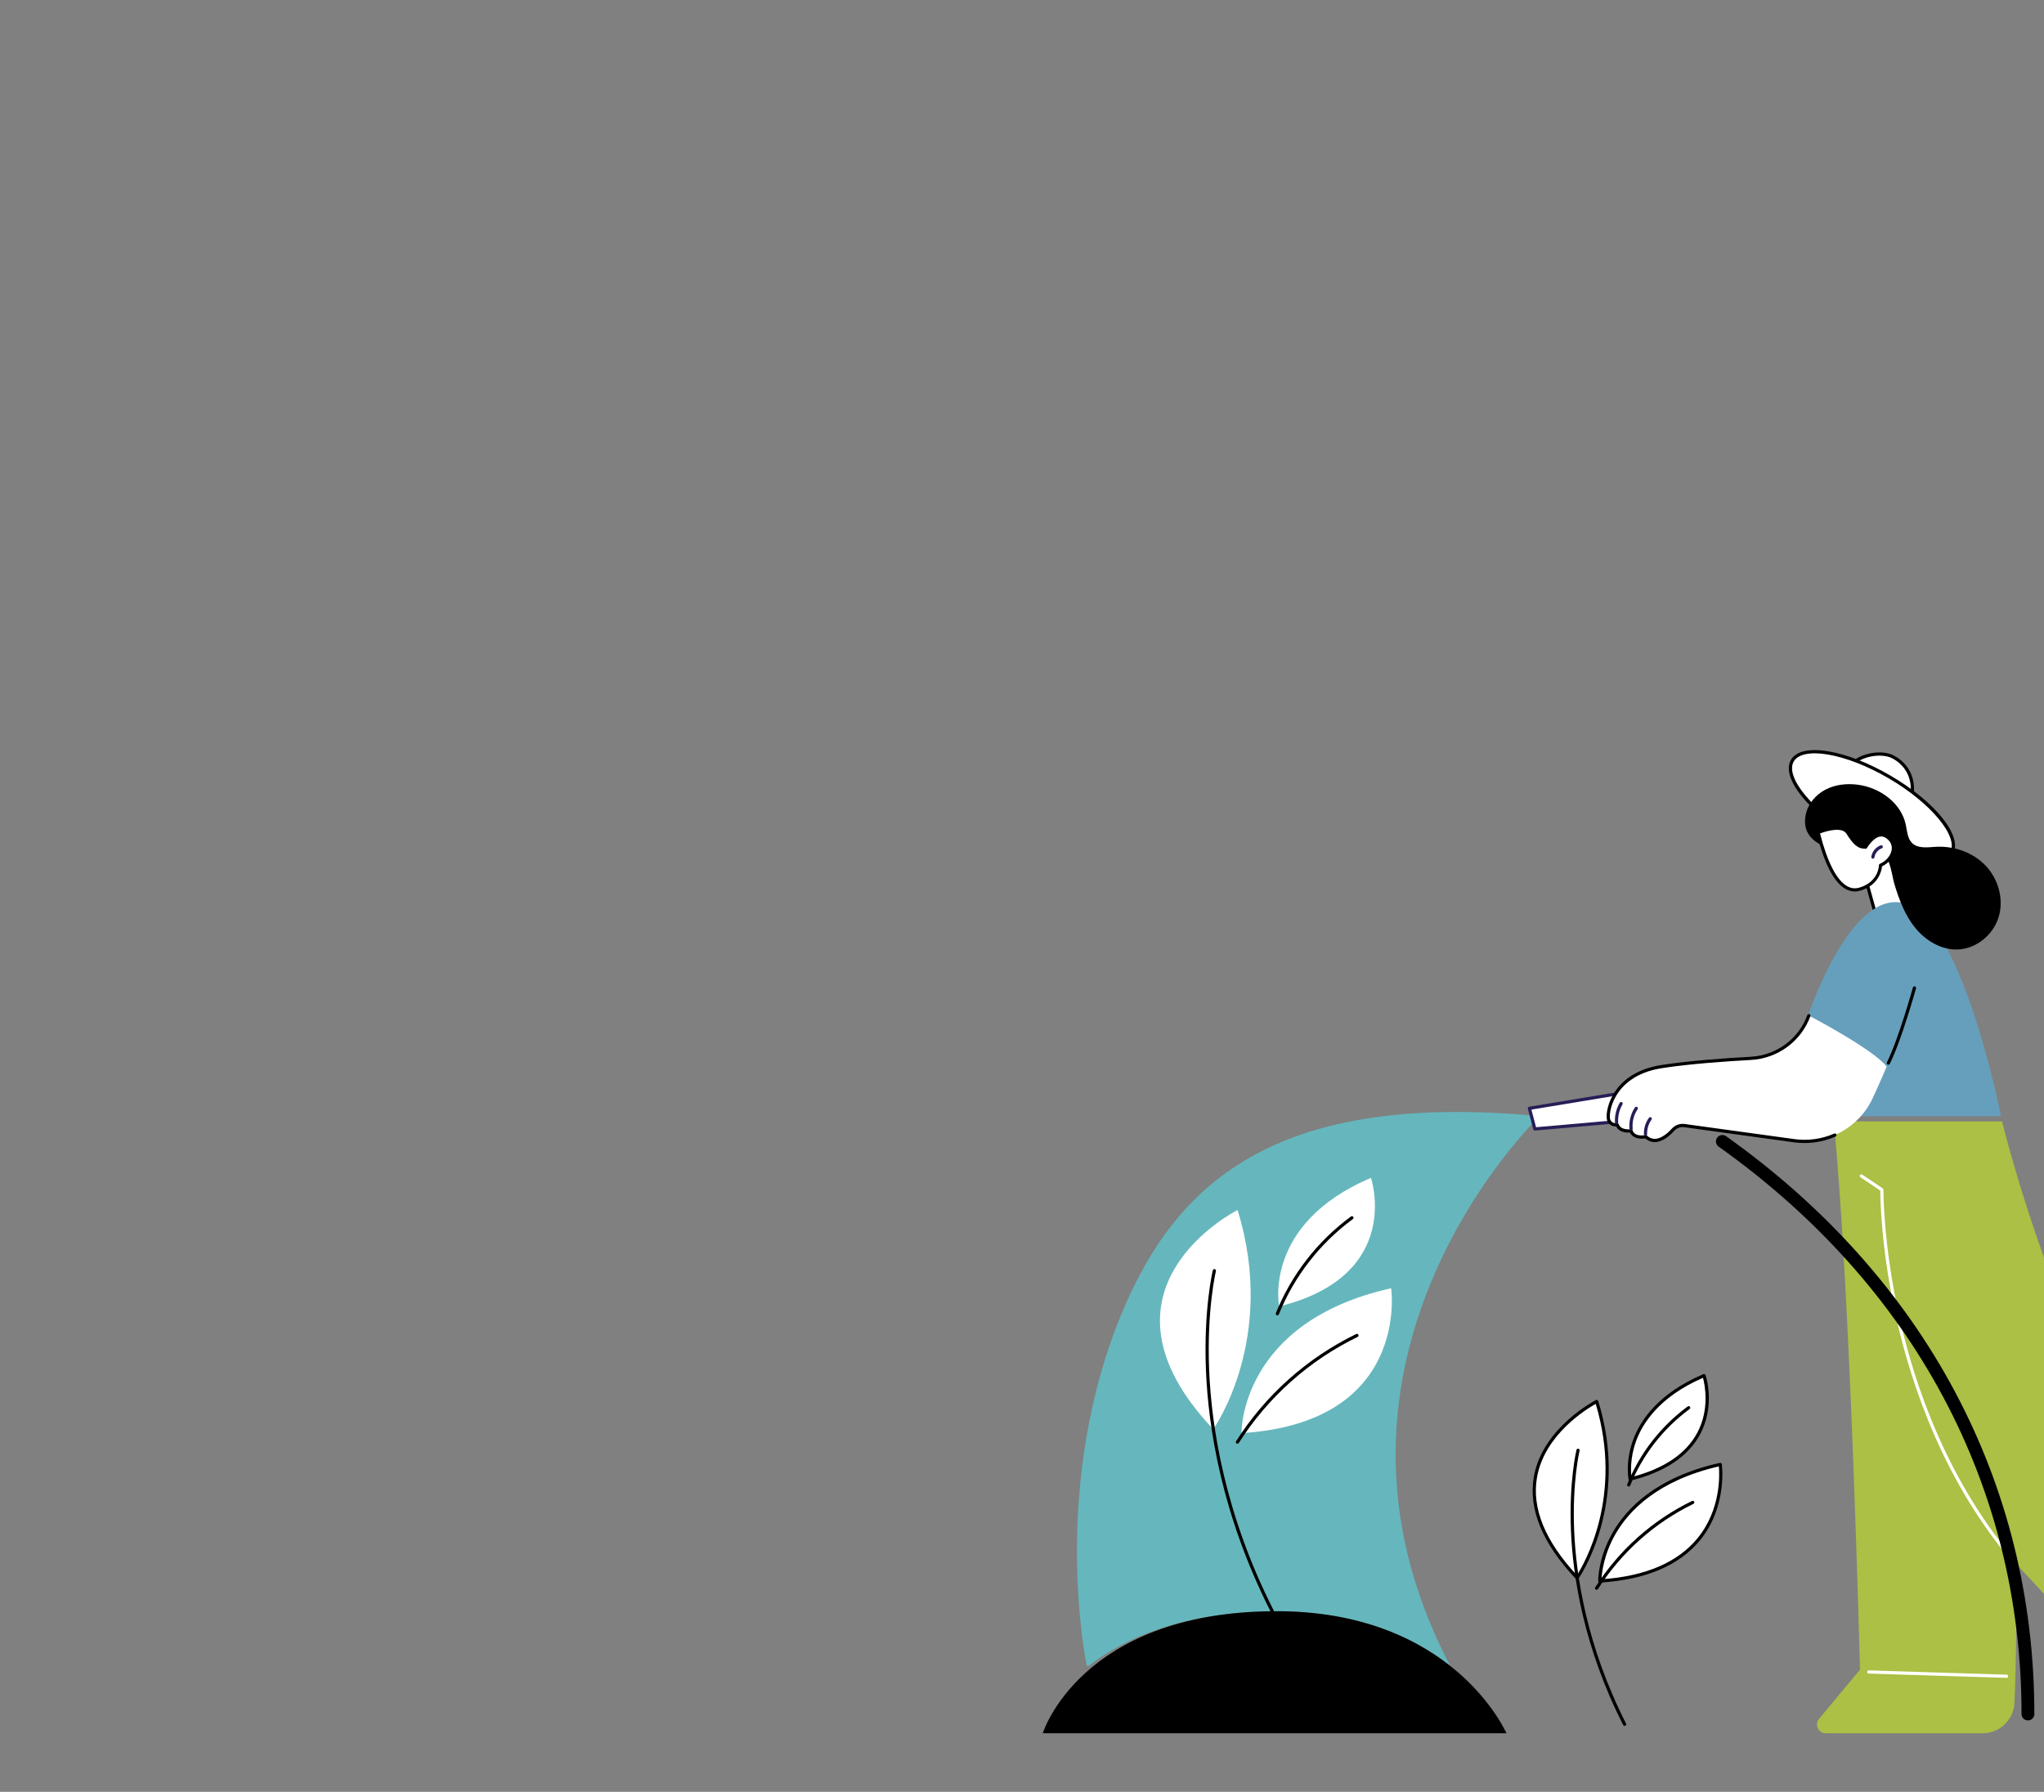 <?xml version="1.0" encoding="UTF-8"?>
<svg id="Camada_1" data-name="Camada 1" xmlns="http://www.w3.org/2000/svg" viewBox="0 0 1583.34 1388.15">
  <rect x="0" y="0" width="1583.34" height="1388.15" fill="#808080" stroke="none"/>
  <defs>
    <style>
      .cls-1 {
        fill: #abc044;
      }

      .cls-2 {
        fill: #fff;
      }

      .cls-3 {
        fill: #281d57;
      }

      .cls-4 {
        fill: #65b7bd;
      }

      .cls-5 {
        fill: #669fbc;
      }
    </style>
  </defs>
  <path class="cls-4" d="M871.19,1012.12c43.02-99.48,121.92-166.5,321.42-147.42,0,0-195.03,186.61-69.24,425.87-28.1-22.18-71.91-42.9-137.26-42.34-70.25.6-115.08,20.95-142.88,42.34h-1.36s-30.11-140.99,29.32-278.44Z"/>
  <g>
    <g>
      <g>
        <path class="cls-2" d="M1480.99,616.47c2.03-12.86-3.4-24.15-14.52-30.05-8.59-4.56-23.88-2.05-31.31,5.04l45.84,25Z"/>
        <path d="M1480.4,617.56l-45.84-25c-.35-.19-.58-.53-.64-.93-.05-.39.09-.79.37-1.06,7.83-7.47,23.75-10.02,32.75-5.24,11.62,6.16,17.29,17.88,15.17,31.34-.06.4-.32.74-.68.92-.17.08-.36.13-.55.13-.2,0-.41-.05-.59-.15ZM1437.32,591.23l42.68,23.28c1.21-11.62-3.98-21.62-14.11-26.99-2.74-1.45-6.26-2.13-10-2.13-6.59,0-13.83,2.12-18.57,5.84Z"/>
      </g>
      <g>
        <ellipse class="cls-2" cx="1450.04" cy="625.2" rx="27.01" ry="71.33" transform="translate(179.61 1563.01) rotate(-59.76)"/>
        <path d="M1435.82,649.6c-35.16-20.5-56.45-47.27-48.47-60.96,3.91-6.71,14.19-9.04,28.95-6.57,14.35,2.4,31.39,9.05,47.98,18.72,35.16,20.5,56.45,47.27,48.47,60.96-2.98,5.12-9.57,7.57-18.5,7.57-14.94,0-36.42-6.89-58.43-19.72ZM1415.88,584.52c-13.47-2.26-23.09-.3-26.39,5.38-7.03,12.07,14.75,38.43,47.58,57.56,32.82,19.14,66.5,25.11,73.53,13.05,7.03-12.07-14.75-38.43-47.58-57.56-16.33-9.52-33.08-16.06-47.14-18.42Z"/>
      </g>
    </g>
    <g>
      <path class="cls-2" d="M1445.15,680.8l9.59,34.22-13.35,4.32s2.89,5.15,52.41-3.2c36.11-6.09-26.88-57.67-26.88-57.67,0,0-10.64,9.2-21.78,22.33Z"/>
      <path d="M1441.36,720.36c.12,0,.24-.02.36-.05l13.38-4.1c.64-.2,1.01-.87.83-1.52l-8.48-30.44c10.87-13.15,12.44-27.69,12.51-28.31.07-.68-.43-1.29-1.11-1.36-.69-.07-1.29.43-1.36,1.11-.01.15-1.62,14.8-12.35,27.46-.27.31-.36.74-.25,1.14l8.33,29.9-12.22,3.75c-.66.2-1.02.9-.82,1.55.16.53.66.88,1.19.88Z"/>
    </g>
    <g>
      <path class="cls-1" d="M1550.9,868.77s50.35,210.34,142.48,303.76c7.88,7.99,11.57,19.2,9.88,30.3-4.86,31.97-21.47,96.2-77.87,131.59-6.24,3.91-14.24-1.07-13.49-8.39l5.54-53.67s-35.06-39.14-55.36-60.37c0,0,.15,67.84-1.57,107.05-.58,13.26-11.49,23.72-24.76,23.72h-121.47c-5.76,0-8.9-6.71-5.22-11.14l31.75-38.14s-7.34-292.51-20.31-424.71h130.39Z"/>
      <path class="cls-2" d="M1562.09,1213.22c.29,0,.58-.1.81-.3.52-.45.57-1.23.13-1.75-54.57-63.02-79.96-138.38-91.65-190.51-12.67-56.49-12.42-98.57-12.41-98.99,0-.42-.2-.81-.55-1.04l-15.89-10.64c-.57-.38-1.34-.23-1.72.34-.38.57-.23,1.34.34,1.72l15.34,10.27c.02,5.65.62,46.02,12.47,98.88,11.75,52.4,37.28,128.18,92.19,191.59.24.28.59.43.94.43Z"/>
      <path class="cls-2" d="M1554.34,1299.85c.67,0,1.22-.53,1.24-1.2.02-.68-.52-1.26-1.2-1.28l-106.75-3.33c-.7,0-1.26.52-1.28,1.2-.02.68.52,1.26,1.2,1.28l106.75,3.33s.03,0,.04,0Z"/>
    </g>
    <g>
      <path class="cls-5" d="M1550.01,864.7h-130.38s-6.96-63.73-6.96-63.73l-11.57-15.54s32.39-97.4,74.46-85.55c44.67,12.58,74.46,164.81,74.46,164.81Z"/>
      <g>
        <polygon class="cls-2" points="1263.36 845.63 1184.71 858.61 1188.93 874.59 1278.3 866.7 1263.36 845.63"/>
        <path class="cls-3" d="M1187.74,874.91l-4.22-15.98c-.09-.34-.03-.7.16-.99.19-.29.5-.49.84-.55l78.65-12.98c.48-.09.94.12,1.21.51l14.94,21.07c.26.36.3.84.12,1.24-.19.4-.58.68-1.02.72l-89.37,7.89s-.07,0-.11,0c-.56,0-1.05-.38-1.2-.92ZM1262.8,846.98l-76.53,12.64,3.61,13.65,86.17-7.61-13.24-18.67Z"/>
      </g>
      <g>
        <path class="cls-2" d="M1461.46,826.33s-4.68,11.19-10.84,24.47c-10.68,23.03-35.41,36.4-60.81,32.91l-84.93-11.7c-3.3-.45-6.63.71-8.85,3.17-4.62,5.1-13.47,12.54-21.2,5.41,0,0-9.2,2.03-11.38-4.51,0,0-8.74,1.27-10.73-4.85,0,0-4.84,1.15-6.59-3.66-1.75-4.81,2.17-35.12,40.77-41.23,20.39-3.23,47.9-5.24,69.33-6.42,20.36-1.12,38.07-14.16,45-33.11,0,0,49.91,25.98,60.24,39.52Z"/>
        <path d="M1397.84,885.5c8.24,0,16.41-1.7,24-5.02.63-.28.91-1.01.64-1.64-.27-.63-1-.92-1.64-.64-9.69,4.24-20.36,5.71-30.87,4.27l-84.93-11.7c-3.75-.52-7.46.82-9.94,3.56-2.59,2.86-7.71,7.7-12.88,7.94-2.38.1-4.54-.74-6.56-2.6-.3-.27-.72-.39-1.11-.3-.33.07-8.13,1.7-9.94-3.69-.19-.57-.76-.9-1.35-.84-.08.01-7.73,1.04-9.37-4-.2-.62-.85-.97-1.47-.82-.38.08-3.82.74-5.14-2.88-.68-1.88-.33-9.77,4.61-18.17,4.69-7.97,14.6-18.15,35.18-21.41,20.77-3.29,49.1-5.3,69.2-6.4,20.89-1.15,38.98-14.46,46.1-33.92.24-.64-.1-1.36-.74-1.59-.64-.23-1.36.1-1.59.74-6.77,18.53-24,31.2-43.9,32.3-20.16,1.11-48.58,3.12-69.45,6.43-21.54,3.41-31.98,14.17-36.94,22.6-5.32,9.04-5.76,17.67-4.8,20.28,1.43,3.92,4.76,4.73,6.96,4.6,2.28,4.82,8.32,4.96,10.72,4.81,2.27,4.79,8.31,5.12,11.82,4.53,2.37,2.01,5.04,2.96,7.87,2.84,5.77-.26,11.13-4.9,14.61-8.75,1.93-2.14,4.84-3.17,7.76-2.77l84.93,11.7c2.73.38,5.47.56,8.21.56Z"/>
        <path class="cls-3" d="M1274.69,880s.04,0,.06,0c.68-.03,1.21-.62,1.18-1.3-.2-3.96,1.03-8.07,3.38-11.27.4-.55.28-1.33-.27-1.73-.55-.41-1.33-.29-1.73.27-2.72,3.71-4.08,8.27-3.86,12.86.03.66.58,1.18,1.24,1.18Z"/>
        <path class="cls-3" d="M1263.48,875.83s.08,0,.13,0c.68-.07,1.18-.68,1.11-1.36-.54-5.26.85-10.78,3.82-15.15.39-.57.24-1.34-.33-1.72-.57-.39-1.34-.24-1.72.33-3.29,4.85-4.83,10.97-4.24,16.8.07.64.6,1.11,1.23,1.11Z"/>
        <path class="cls-3" d="M1252.25,870.93s.05,0,.08,0c.68-.04,1.2-.63,1.16-1.32-.31-4.85.88-9.84,3.35-14.03.35-.59.15-1.35-.44-1.7-.59-.35-1.35-.15-1.7.44-2.72,4.62-4.03,10.1-3.69,15.45.04.66.59,1.16,1.24,1.16Z"/>
      </g>
      <path d="M1462.74,824.82c.45,0,.89-.25,1.11-.68,9.01-17.79,20.22-58.05,20.33-58.45.18-.66-.2-1.35-.86-1.53-.66-.18-1.34.2-1.53.86-.11.4-11.25,40.42-20.15,57.99-.31.61-.07,1.36.55,1.67.18.09.37.13.56.13Z"/>
      <path d="M1570.9,1332.82c2.74,0,4.96-2.22,4.96-4.96,0-179.21-84.8-338.19-238.79-447.65-2.23-1.59-5.33-1.07-6.92,1.17-1.59,2.24-1.07,5.33,1.17,6.92,151.29,107.55,234.61,263.65,234.61,439.55,0,2.74,2.22,4.96,4.96,4.96Z"/>
    </g>
    <g>
      <path d="M1398.77,631.16c1.66-8.38,7.77-15.51,15.34-19.45,7.58-3.94,16.47-4.9,24.94-3.8,17,2.19,33.52,14.01,37.17,30.76,1.11,5.08,1.26,10.87,5,14.48,4.56,4.41,11.87,3.25,18.21,2.88,14.32-.84,29.13,4.39,38.94,14.86,9.81,10.47,14.04,26.21,9.73,39.89-4.31,13.69-17.48,24.41-31.82,24.8-12.64.34-24.61-6.89-32.61-16.68-8.01-9.79-12.59-21.9-16.22-34.02-1.76-5.88-3.16-19.1-8.01-22.87-3.03-2.36-7.31,3.48-11.03,2.52-17.92-4.63-55.1-5.86-49.65-33.37Z"/>
      <g>
        <g>
          <path class="cls-2" d="M1408.37,644.94s17.92-7.64,22.91.19c4.99,7.83,8.1,11.23,13.88,11.15,0,0,8.25-14.54,17.09-7.66,8.84,6.89,3.07,18.06-5.56,21.71,0,0-.11,13.68-15.83,18.43-15.73,4.74-26.14-18.4-32.49-43.83Z"/>
          <path d="M1429.54,688.64c-8.92-5.07-16.44-19.67-22.37-43.39-.15-.59.16-1.2.72-1.44.77-.33,18.95-7.95,24.45.66,4.58,7.19,7.38,10.37,12.14,10.57,1.28-2.04,5.57-8.22,11.12-9.33,2.61-.52,5.11.13,7.43,1.94,3.64,2.84,5.34,6.71,4.79,10.89-.68,5.13-4.63,10.12-9.94,12.63-.33,3.15-2.51,14.52-16.66,18.78-1.49.45-2.96.67-4.42.67-2.5,0-4.93-.67-7.27-1.99ZM1456.09,648.14c-5.4,1.07-9.79,8.68-9.84,8.76-.22.38-.62.62-1.06.63-.07,0-.15,0-.22,0-6.19,0-9.57-3.64-14.72-11.73-3.4-5.33-15.07-2.18-20.4-.11,5.63,22.11,12.86,36.21,20.92,40.79,3.13,1.78,6.32,2.13,9.74,1.1,14.62-4.41,14.95-16.73,14.95-17.25,0-.49.3-.94.76-1.13,4.8-2.03,8.56-6.54,9.14-10.98.44-3.32-.9-6.3-3.86-8.61-1.37-1.06-2.75-1.59-4.19-1.59-.4,0-.81.04-1.23.12Z"/>
        </g>
        <path class="cls-3" d="M1450.79,665.22c.61,0,1.14-.45,1.23-1.06.45-3.1,2.73-5.9,5.68-6.96.64-.23.98-.94.75-1.59-.23-.64-.94-.98-1.59-.75-3.8,1.36-6.73,4.95-7.31,8.94-.1.68.37,1.31,1.05,1.41.06,0,.12.01.18.01Z"/>
      </g>
    </g>
  </g>
  <path d="M2017.2,1342.75h-850.29s-41.34-95.73-180.8-94.53c-149.5,1.28-178.37,94.53-178.37,94.53h-113.33s1322.79,0,1322.79,0Z"/>
  <g>
    <g>
      <path class="cls-2" d="M961.67,1110.26s-1.54-86.03,115.97-112.26c0,0,15.18,104.16-115.97,112.26Z"/>
      <path d="M958.54,1118.46c.41,0,.81-.2,1.05-.57,22.52-35.4,54.36-63.82,92.08-82.2.62-.3.87-1.04.57-1.66-.3-.61-1.04-.88-1.66-.57-38.13,18.58-70.32,47.31-93.09,83.09-.37.58-.2,1.35.38,1.71.21.13.44.19.67.19Z"/>
    </g>
    <g>
      <path class="cls-2" d="M939.81,1107.25s49.83-69.8,18.85-169.83c0,0-121.68,61.01-18.85,169.83Z"/>
      <path d="M985.53,1249.47c.19,0,.38-.04.56-.13.61-.31.86-1.06.55-1.67-38.05-74.98-48.18-142.53-49.99-185.98-1.95-47.04,5.17-76.69,5.24-76.99.16-.67-.24-1.34-.91-1.5-.66-.16-1.34.24-1.5.91-.07.3-7.27,30.29-5.31,77.68,1.81,43.7,12,111.62,50.25,187,.22.43.65.68,1.11.68Z"/>
    </g>
    <g>
      <path class="cls-2" d="M990.86,1012.11s-12.93-63.96,71.14-99.62c0,0,25.59,75.62-71.14,99.62Z"/>
      <path d="M989.48,1018.97c.49,0,.96-.29,1.15-.77,11.93-29.44,31.76-54.96,57.33-73.8.55-.41.67-1.18.26-1.73-.4-.55-1.18-.67-1.73-.26-25.95,19.11-46.06,45-58.16,74.86-.26.64.05,1.36.68,1.62.15.06.31.09.47.09Z"/>
    </g>
  </g>
  <g>
    <g>
      <g>
        <path class="cls-2" d="M1239.27,1224.81s-1.24-69.21,93.3-90.31c0,0,12.22,83.79-93.3,90.31Z"/>
        <path d="M1238.42,1225.73c-.25-.23-.39-.55-.4-.89-.01-.72-.18-17.88,11.36-37.88,10.62-18.41,33.63-42.66,82.9-53.66.34-.08.69,0,.97.19.28.2.47.5.52.84.05.32,4.46,32.61-16.7,58.66-16.04,19.75-42.2,30.87-77.75,33.06-.03,0-.05,0-.08,0-.31,0-.61-.12-.84-.33ZM1251.61,1188.07c-9.47,16.34-10.86,31.05-11.07,35.42,34.12-2.34,59.22-13.12,74.6-32.04,18.07-22.22,16.9-49.17,16.34-55.43-47.38,10.92-69.58,34.28-79.87,52.05Z"/>
      </g>
      <path d="M1236.75,1231.65c.41,0,.81-.2,1.05-.57,18.09-28.44,43.68-51.28,73.98-66.04.62-.3.87-1.04.57-1.66-.3-.62-1.04-.87-1.66-.57-30.72,14.96-56.65,38.11-74.99,66.94-.37.58-.2,1.35.38,1.71.21.13.44.19.67.19Z"/>
    </g>
    <g>
      <g>
        <path class="cls-2" d="M1221.68,1222.39s40.09-56.15,15.17-136.63c0,0-97.89,49.09-15.17,136.63Z"/>
        <path d="M1220.78,1223.24c-26.04-27.56-37.01-54.22-32.6-79.25,6.73-38.18,47.7-59.13,48.11-59.34.32-.16.71-.18,1.04-.03.34.14.59.43.7.77,24.81,80.13-14.94,137.15-15.34,137.71-.21.3-.55.49-.92.52-.03,0-.06,0-.08,0-.34,0-.67-.14-.9-.39ZM1190.62,1144.44c-4.2,23.86,6.19,49.41,30.89,75.96,5.57-8.71,36.14-61.21,14.59-132.82-6.96,3.88-39.65,23.72-45.48,56.86Z"/>
      </g>
      <path d="M1258.46,1337.04c.19,0,.38-.04.56-.13.61-.31.86-1.06.55-1.67-30.57-60.24-38.72-114.5-40.18-149.42-1.58-37.84,4.15-61.74,4.2-61.98.16-.67-.24-1.34-.91-1.5-.66-.17-1.34.24-1.5.91-.06.24-5.86,24.4-4.28,62.56,1.46,35.18,9.66,89.86,40.45,150.54.22.43.65.68,1.11.68Z"/>
    </g>
    <g>
      <g>
        <path class="cls-2" d="M1262.75,1145.85s-10.4-51.46,57.23-80.15c0,0,20.59,60.84-57.23,80.15Z"/>
        <path d="M1262.09,1146.9c-.29-.18-.49-.47-.55-.8-.11-.54-2.6-13.39,3.3-29.98,5.42-15.24,19.31-36.56,54.66-51.56.32-.14.68-.13.99.01.32.14.56.41.67.73.33.96,7.84,23.84-4.45,46.29-9.3,17-27.36,28.93-53.66,35.46-.1.02-.2.04-.3.04-.23,0-.46-.07-.66-.19ZM1267.22,1116.82c-4.66,13.02-3.9,23.86-3.45,27.49,24.87-6.41,41.94-17.81,50.74-33.88,10.16-18.53,6.04-37.92,4.67-43.03-33.5,14.57-46.75,34.87-51.96,49.42Z"/>
      </g>
      <path d="M1261.64,1151.61c.49,0,.96-.29,1.15-.77,9.58-23.64,25.5-44.14,46.04-59.27.55-.41.67-1.18.26-1.73-.4-.55-1.18-.67-1.73-.26-20.91,15.4-37.12,36.26-46.87,60.33-.26.64.05,1.36.68,1.62.15.06.31.09.47.09Z"/>
    </g>
  </g>
</svg>